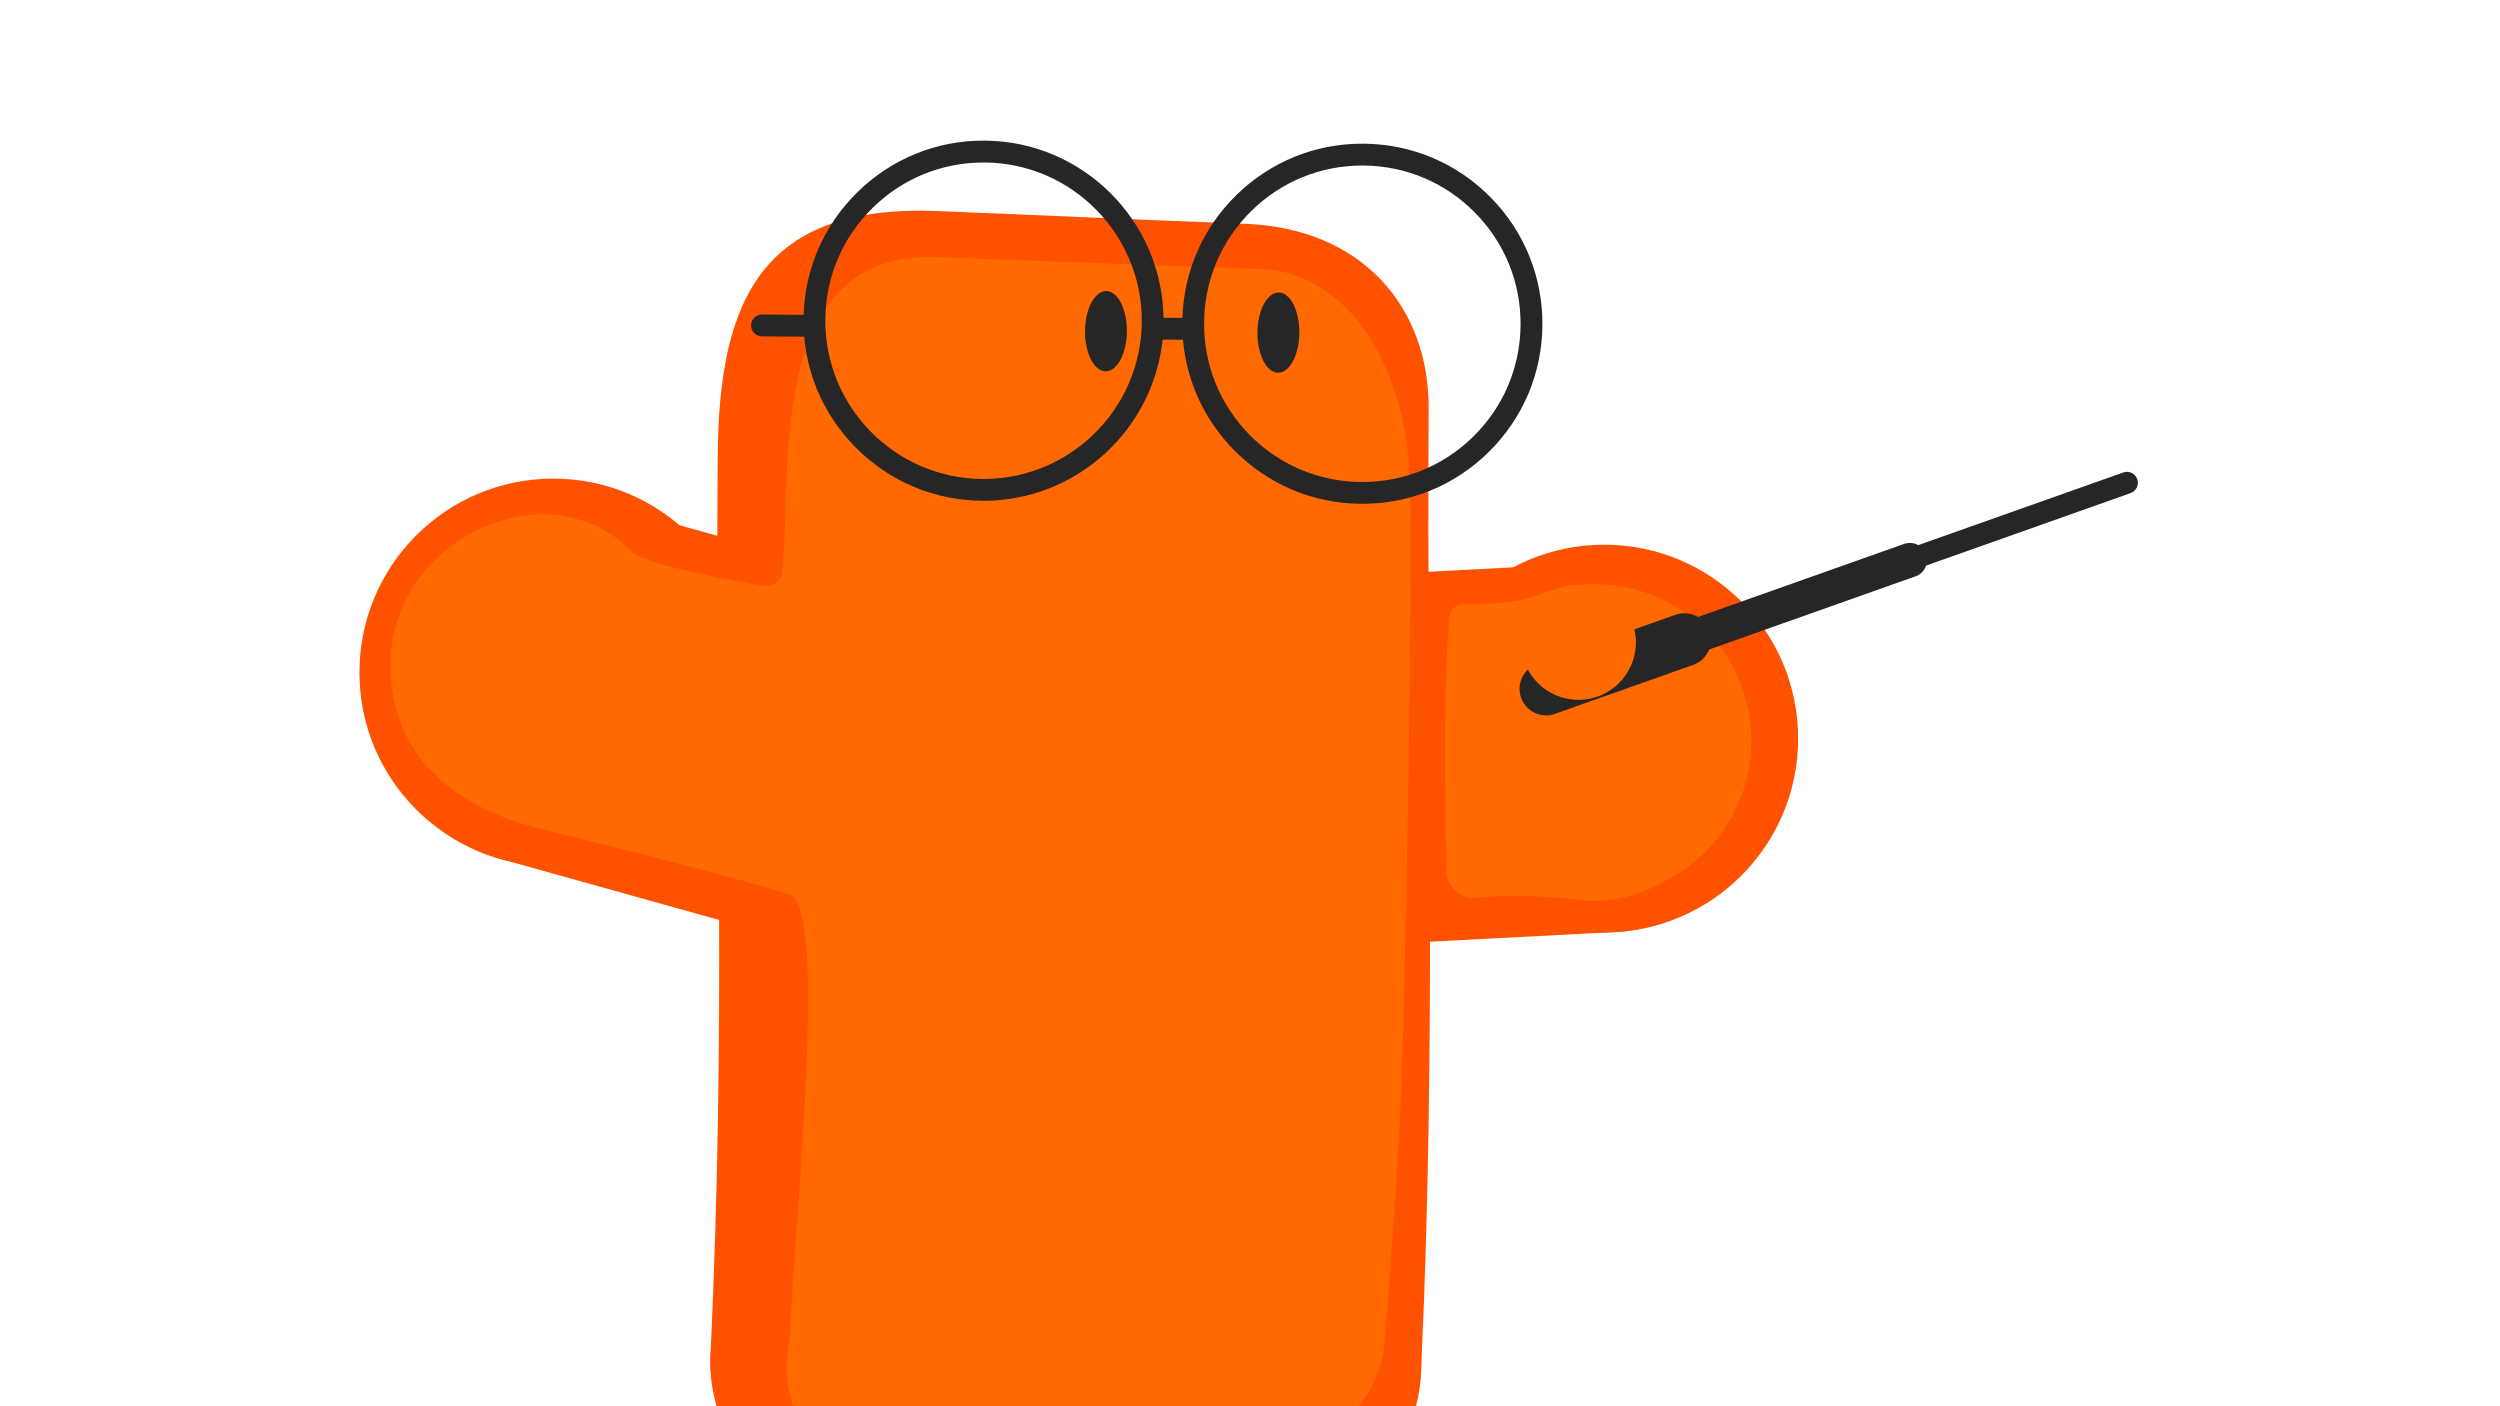 <svg width="800" height="450" viewBox="0 0 800 450" fill="none" xmlns="http://www.w3.org/2000/svg">
<g clip-path="url(#clip0_367_92)">
<g clip-path="url(#clip1_367_92)">
<path d="M365.54 302.11C399.804 302.11 427.58 274.334 427.58 240.07C427.58 205.806 399.804 178.03 365.54 178.03C331.276 178.03 303.5 205.806 303.5 240.07C303.5 274.334 331.276 302.11 365.54 302.11Z" fill="#FF5200"/>
<path d="M466.01 80.86L468.35 81.05C467.47 80.97 466.71 80.91 466.01 80.86Z" fill="#FF6900"/>
<path d="M462.87 80.61L464.2 80.72C463.67 80.67 463.24 80.64 462.87 80.61Z" fill="#FF6900"/>
<path d="M162.11 275.4L372.84 334.22C404.55 342.09 436.63 322.77 444.5 291.06C452.37 259.35 433.05 227.27 401.34 219.4L190.61 160.58C158.9 152.71 126.82 172.03 118.95 203.74C111.08 235.45 130.4 267.53 162.11 275.4Z" fill="#FF5200"/>
<path d="M177.06 277.23C211.324 277.23 239.1 249.454 239.1 215.19C239.1 180.926 211.324 153.15 177.06 153.15C142.796 153.15 115.02 180.926 115.02 215.19C115.02 249.454 142.796 277.23 177.06 277.23Z" fill="#FF5200"/>
<path d="M514.8 298.36L296.31 309.77C263.65 310.53 236.56 284.67 235.8 252.01C235.04 219.35 260.9 192.26 293.56 191.5L512.05 180.09C544.71 179.33 571.8 205.19 572.56 237.85C573.32 270.51 547.46 297.6 514.8 298.36Z" fill="#FF5200"/>
<path d="M513.36 298.38C547.624 298.38 575.4 270.604 575.4 236.34C575.4 202.076 547.624 174.3 513.36 174.3C479.096 174.3 451.32 202.076 451.32 236.34C451.32 270.604 479.096 298.38 513.36 298.38Z" fill="#FF5200"/>
<path d="M405.5 486.37C432.728 486.37 454.8 464.298 454.8 437.07C454.8 409.842 432.728 387.77 405.5 387.77C378.272 387.77 356.2 409.842 356.2 437.07C356.2 464.298 378.272 486.37 405.5 486.37Z" fill="#FF5200"/>
<path d="M276.61 485.33C303.838 485.33 325.91 463.258 325.91 436.03C325.91 408.802 303.838 386.73 276.61 386.73C249.382 386.73 227.31 408.802 227.31 436.03C227.31 463.258 249.382 485.33 276.61 485.33Z" fill="#FF5200"/>
<path d="M267.1 472.65C315.1 471.88 363.08 473.55 411.07 472.78C434.12 472.39 453.83 458.54 454.8 437.46C459.76 329.99 456.46 238.52 457.18 130.94C457.4 98.57 436.18 73.1 398.58 71.62C350.49 69.74 347.85 69.47 300.09 67.54C243.77 65.26 230.05 95.94 229.67 145.86C228.82 256.39 232.45 323.66 227.35 434.07C226.35 455.76 244.04 473.03 267.1 472.64V472.65Z" fill="#FF5200"/>
<path d="M125.03 210.49C125.99 186.32 146.2 166.94 170.28 164.71C179.16 163.89 192.64 166.4 201.58 176.12C206.26 181.21 242.56 187.18 242.56 187.18C250.94 188.76 250.26 182.14 250.26 182.14C253.82 154.71 243.82 81.07 298.49 82.27L402.47 86.07C427.02 86.07 451.03 111.26 451.31 158.83C451.75 235.5 448.68 342.76 448.49 346.89C446.65 387.71 443.19 426.93 443.19 426.93C443.03 447.17 426.41 463.5 406.17 463.33C400.32 463.28 390.42 462.52 383.98 460.12C379.56 458.48 374.9 457.64 370.19 457.6L314.39 457.21C308.88 457.17 303.46 458.35 298.37 460.46C291.92 463.14 282.79 464 277.28 463.96C244.26 463.69 252.72 428.18 252.72 427.98C254.04 393.96 265.07 290.88 252.94 286.4C240.81 281.92 175.53 265.88 175.53 265.88C168.53 264.06 123.25 255.01 125.02 210.48L125.03 210.49Z" fill="#FF6900"/>
<path d="M273.52 80.86L275.86 81.05C274.98 80.97 274.22 80.91 273.52 80.86Z" fill="#FF6900"/>
<path d="M270.38 80.61L271.71 80.72C271.18 80.67 270.75 80.64 270.38 80.61Z" fill="#FF6900"/>
<path d="M415.789 106.487C415.846 99.395 412.892 93.623 409.192 93.593C405.492 93.563 402.446 99.288 402.389 106.379C402.332 113.47 405.286 119.243 408.986 119.272C412.686 119.302 415.732 113.578 415.789 106.487Z" fill="#262626"/>
<path d="M360.606 106.041C360.663 98.95 357.709 93.177 354.009 93.148C350.309 93.118 347.263 98.843 347.206 105.934C347.149 113.025 350.103 118.797 353.803 118.827C357.503 118.857 360.549 113.132 360.606 106.041Z" fill="#262626"/>
<path d="M470.76 193.35C470.76 193.35 484.67 193.4 491.05 190.75C498.6 187.62 507.06 186.27 515.93 187.26C539.86 189.93 558.35 209.02 560.25 233.01C561.96 254.57 550.07 273.42 532.33 282.16C525.38 286.14 517.34 288.42 508.77 288.33C508.77 288.33 489.93 285.44 471.71 287.29C467.99 287.67 463.31 284.26 462.89 279.32C462.89 279.32 461.27 220.26 463.89 197.28C464.41 192.75 469.02 193.34 470.76 193.35Z" fill="#FF6900"/>
<path d="M611.14 179.24L494.69 220.51" stroke="#262626" stroke-width="11" stroke-miterlimit="10" stroke-linecap="round"/>
<path d="M538.99 204.74L494.75 220.42" stroke="#262626" stroke-width="17" stroke-miterlimit="10" stroke-linecap="round"/>
<path d="M505.1 223.95C515.256 223.95 523.49 215.717 523.49 205.56C523.49 195.404 515.256 187.17 505.1 187.17C494.943 187.17 486.71 195.404 486.71 205.56C486.71 215.717 494.943 223.95 505.1 223.95Z" fill="#FF6900"/>
<path d="M314.27 160.25C314.43 160.25 314.58 160.25 314.74 160.25C344.42 160.25 369 137.65 372.04 108.67L378.55 108.72C379.71 122.01 385.4 134.38 394.88 144.02C405.68 154.99 420.1 161.1 435.49 161.22C435.65 161.22 435.81 161.22 435.97 161.22C451.18 161.22 465.52 155.35 476.37 144.67C487.34 133.87 493.45 119.45 493.57 104.06C493.69 88.67 487.82 74.15 477.02 63.18C466.22 52.21 451.8 46.1 436.41 45.98C421.04 45.83 406.5 51.73 395.53 62.53C384.89 73 378.84 86.87 378.37 101.73L372.33 101.68C371.83 70.55 346.5 45.25 315.2 45C299.84 44.85 285.29 50.75 274.32 61.55C263.68 72.02 257.63 85.89 257.16 100.75L243.86 100.64C243.86 100.64 243.84 100.64 243.83 100.64C241.91 100.64 240.35 102.19 240.34 104.11C240.32 106.04 241.88 107.62 243.8 107.63L257.34 107.74C258.5 121.03 264.19 133.4 273.67 143.04C284.47 154.01 298.89 160.12 314.28 160.24L314.27 160.25ZM400.43 67.51C409.97 58.12 422.56 52.97 435.93 52.97C436.07 52.97 436.21 52.97 436.35 52.97C449.88 53.08 462.55 58.45 472.04 68.09C481.53 77.73 486.69 90.49 486.58 104.01C486.47 117.54 481.1 130.21 471.46 139.7C461.82 149.19 449.05 154.35 435.54 154.24C422.01 154.13 409.34 148.76 399.85 139.12C390.36 129.48 385.2 116.72 385.31 103.2C385.42 89.67 390.79 77 400.43 67.51ZM279.22 66.54C288.76 57.15 301.35 52 314.72 52C314.86 52 315 52 315.14 52C343.06 52.22 365.59 75.12 365.37 103.04C365.15 130.82 342.47 153.27 314.74 153.27C314.6 153.27 314.46 153.27 314.33 153.27C286.41 153.05 263.88 130.15 264.1 102.23C264.21 88.71 269.58 76.03 279.22 66.55V66.54Z" fill="#262626"/>
<path d="M679.45 151.19L563 192.46C561.18 193.11 560.22 195.11 560.87 196.93C561.38 198.37 562.73 199.26 564.17 199.26C564.56 199.26 564.95 199.2 565.34 199.06L681.79 157.79C683.61 157.14 684.57 155.14 683.92 153.32C683.27 151.5 681.28 150.54 679.45 151.19Z" fill="#262626"/>
</g>
</g>
<defs>
<clipPath id="clip0_367_92">
<rect width="800" height="450" fill="white"/>
</clipPath>
<clipPath id="clip1_367_92">
<rect width="569.12" height="448.27" fill="white" transform="translate(115 45)"/>
</clipPath>
</defs>
</svg>
